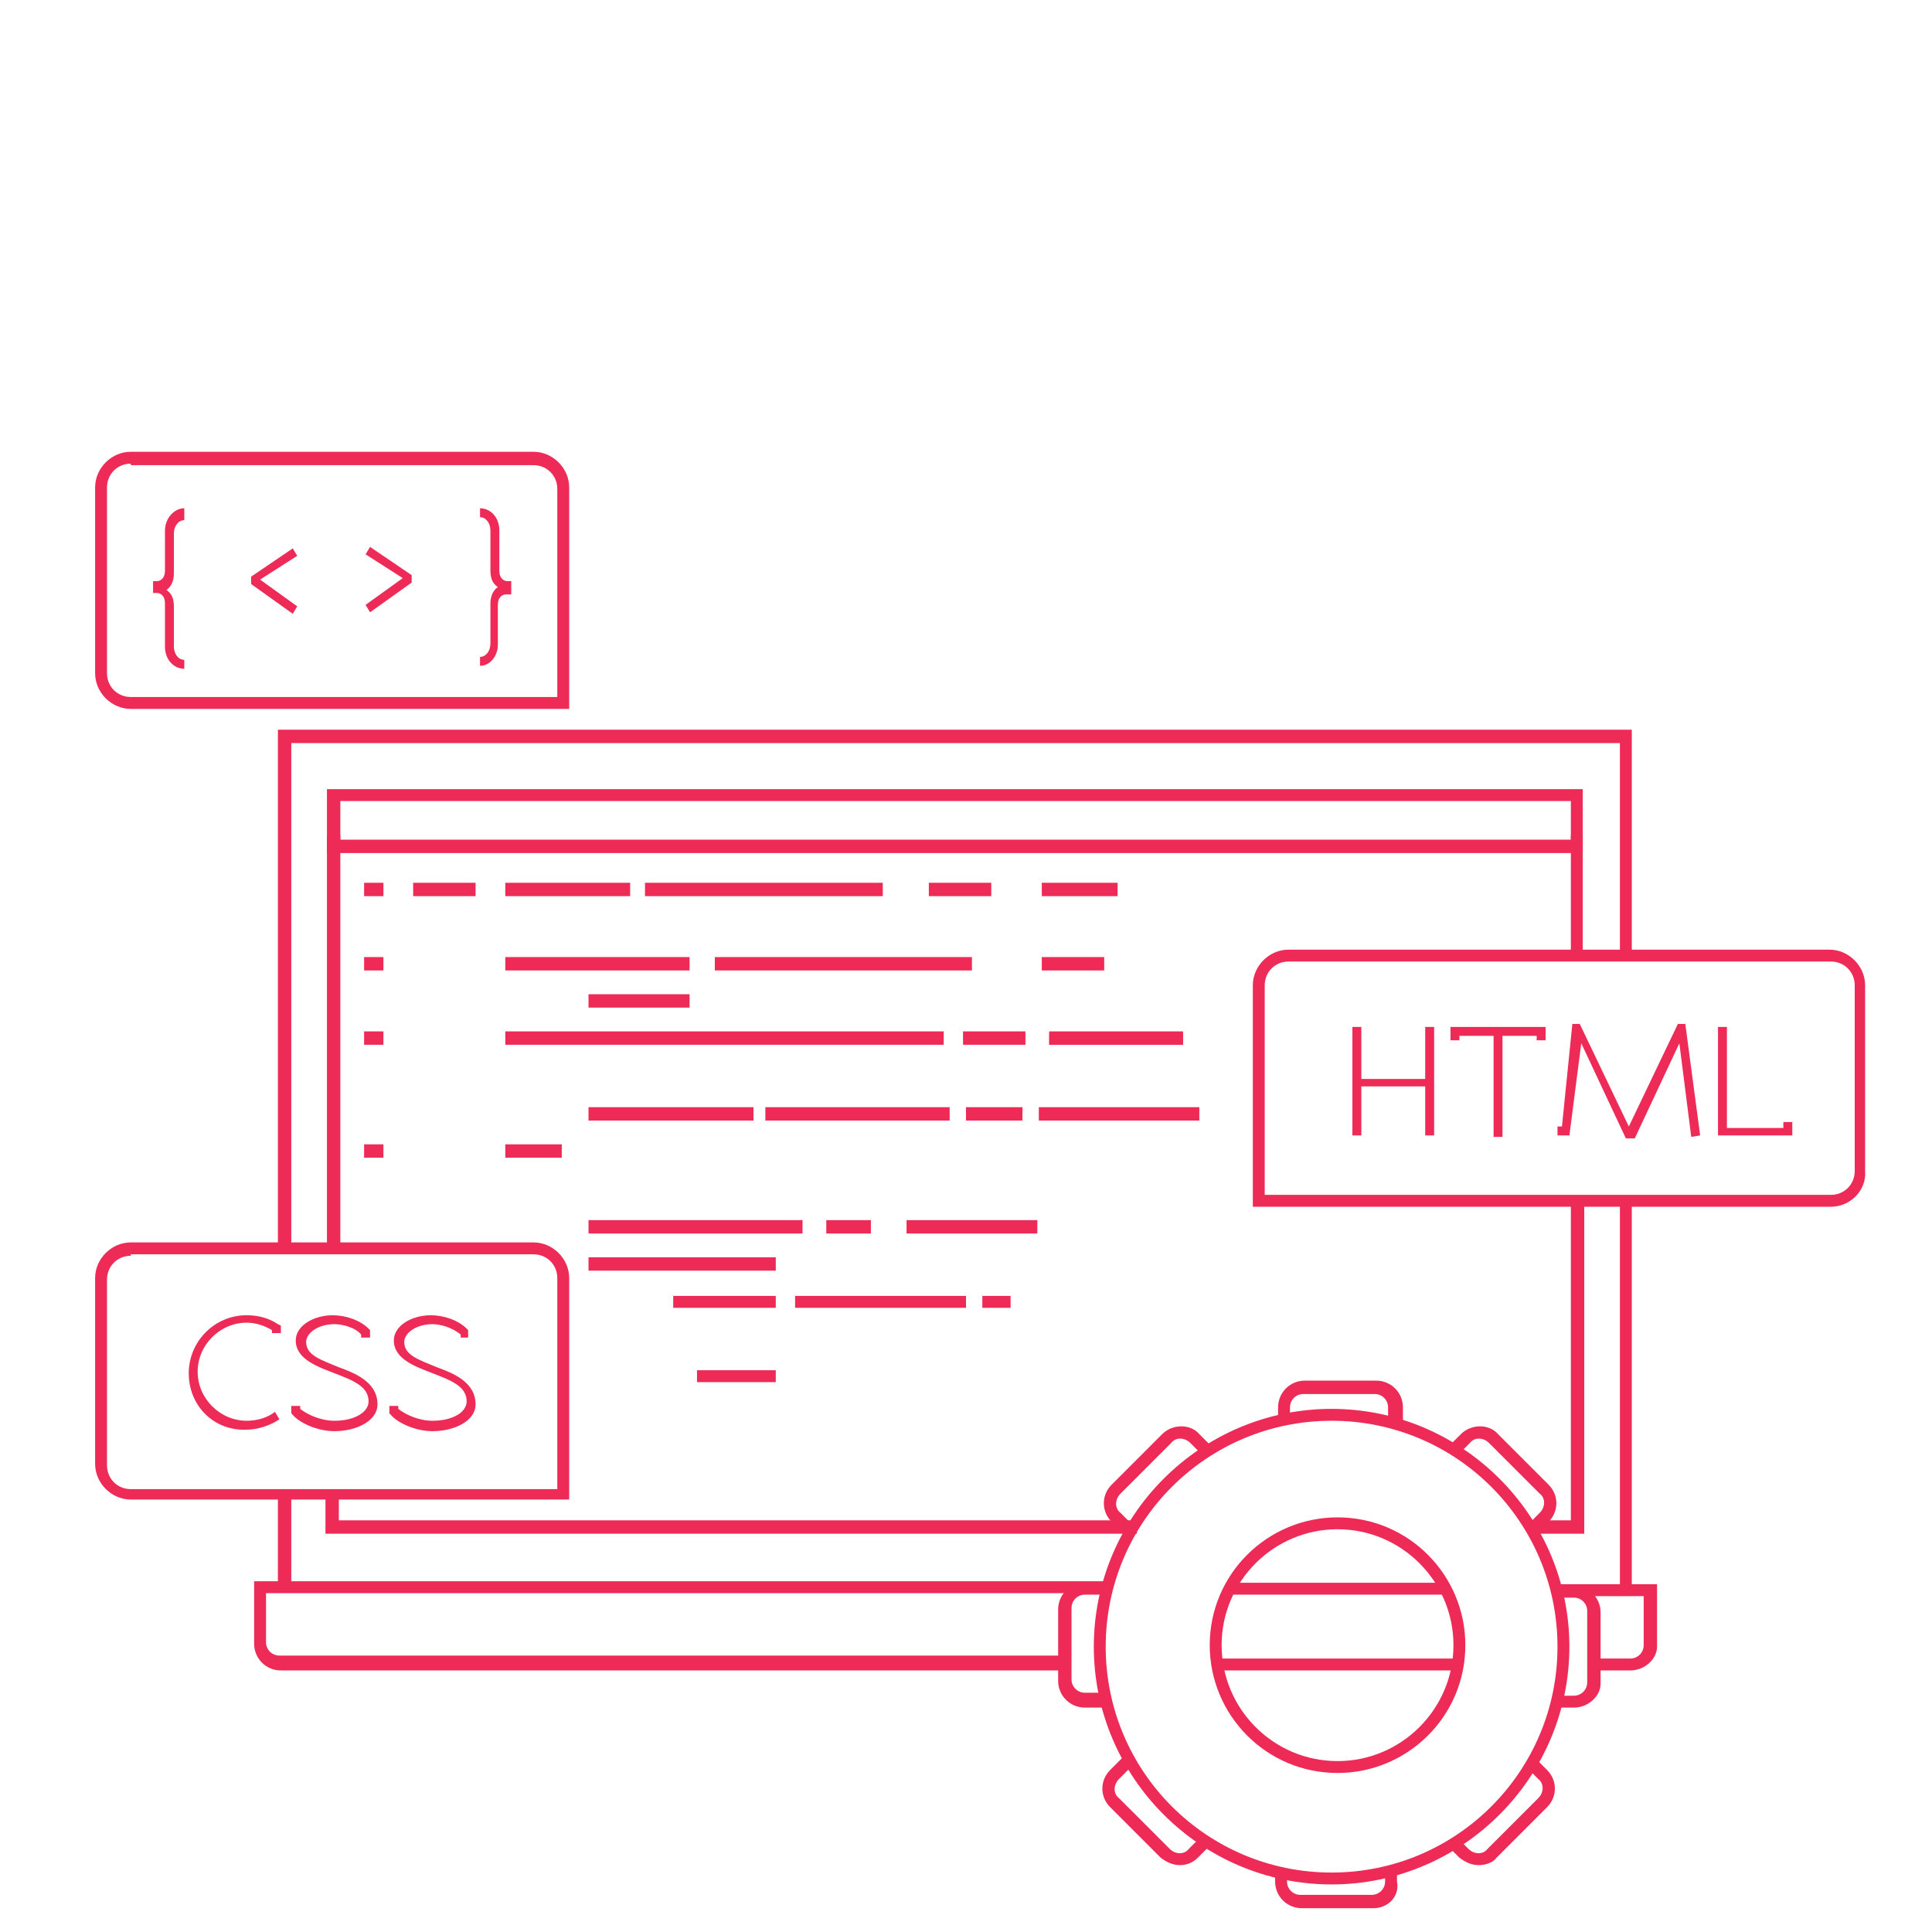 <?xml version="1.0" encoding="utf-8"?>
<!-- Generator: Adobe Illustrator 24.1.3, SVG Export Plug-In . SVG Version: 6.00 Build 0)  -->
<svg version="1.1" id="Layer_1" xmlns="http://www.w3.org/2000/svg" xmlns:xlink="http://www.w3.org/1999/xlink" x="0px" y="0px"
	 viewBox="0 0 130 130" style="enable-background:new 0 0 130 130;" xml:space="preserve">
<style type="text/css">
	.st0{fill:#EE2A57;}
</style>
<g>
	<g>
		<polygon class="st0" points="19.6,84 18.7,84 18.7,49.1 109.8,49.1 109.8,64.5 109,64.5 109,50 19.6,50 		"/>
	</g>
	<g>
		<rect x="18.7" y="100.5" class="st0" width="0.9" height="6.4"/>
	</g>
	<g>
		<rect x="109" y="80.8" class="st0" width="0.8" height="26.1"/>
	</g>
	<g>
		<rect x="105.7" y="56.2" class="st0" width="0.8" height="8.1"/>
	</g>
	<g>
		<rect x="22" y="56.2" class="st0" width="0.9" height="28"/>
	</g>
	<g>
		<polygon class="st0" points="76.5,103.2 21.9,103.2 21.9,100.5 22.8,100.5 22.8,102.3 76.5,102.3 		"/>
	</g>
	<g>
		<polygon class="st0" points="106.6,103.2 103.4,103.2 103.4,102.3 105.7,102.3 105.7,80.8 106.6,80.8 		"/>
	</g>
	<g>
		<g>
			<path class="st0" d="M106.6,57.4H22v-4.3h84.5V57.4z M22.9,56.5h82.8v-2.6H22.9V56.5z"/>
		</g>
	</g>
	<g>
		<rect x="81.9" y="111.6" class="st0" width="16.4" height="0.8"/>
	</g>
	<g>
		<path class="st0" d="M109.7,112.4h-2.4v-0.8h2.4c0.5,0,0.9-0.4,0.9-0.9v-3.3h-5.9v-0.8h6.8v4.2
			C111.5,111.6,110.7,112.4,109.7,112.4z"/>
	</g>
	<g>
		<rect x="82.9" y="106.5" class="st0" width="14.5" height="0.8"/>
	</g>
	<g>
		<path class="st0" d="M71.8,112.4H18.9c-1,0-1.8-0.8-1.8-1.8v-4.2h57.5v0.8H17.9v3.3c0,0.5,0.4,0.9,0.9,0.9h52.9V112.4z"/>
	</g>
	<g>
		<path class="st0" d="M89.6,126.8c-8.8,0-16-7.2-16-16c0-8.8,7.2-16,16-16c8.8,0,16,7.2,16,16C105.6,119.6,98.4,126.8,89.6,126.8z
			 M89.6,95.6c-8.4,0-15.2,6.8-15.2,15.2c0,8.4,6.8,15.2,15.2,15.2c8.4,0,15.2-6.8,15.2-15.2C104.8,102.4,98,95.6,89.6,95.6z"/>
	</g>
	<g>
		<path class="st0" d="M94.2,95.7h-0.8v-1c0-0.5-0.4-0.9-0.9-0.9h-4.8c-0.5,0-0.9,0.4-0.9,0.9v0.8h-0.8v-0.8c0-1,0.8-1.8,1.8-1.8
			h4.8c1,0,1.8,0.8,1.8,1.8V95.7z"/>
	</g>
	<g>
		<path class="st0" d="M92.4,128.4h-4.8c-1,0-1.8-0.8-1.8-1.8V126h0.8v0.6c0,0.5,0.4,0.9,0.9,0.9h4.8c0.5,0,0.9-0.4,0.9-0.9v-0.8
			h0.8v0.8C94.2,127.6,93.4,128.4,92.4,128.4z"/>
	</g>
	<g>
		<path class="st0" d="M105.9,114.9h-1.2v-0.8h1.2c0.5,0,0.9-0.4,0.9-0.9v-4.8c0-0.5-0.4-0.9-0.9-0.9h-1.2v-0.8h1.2
			c1,0,1.8,0.8,1.8,1.8v4.8C107.7,114.1,106.9,114.9,105.9,114.9z"/>
	</g>
	<g>
		<path class="st0" d="M99.5,125.5c-0.5,0-0.9-0.2-1.3-0.5l-0.7-0.7l0.6-0.6l0.7,0.7c0.4,0.4,1,0.4,1.3,0l3.4-3.4
			c0.4-0.4,0.4-1,0-1.3l-0.8-0.8l0.6-0.6l0.8,0.8c0.7,0.7,0.7,1.8,0,2.5l-3.4,3.4C100.5,125.3,100,125.5,99.5,125.5z"/>
	</g>
	<g>
		<path class="st0" d="M103.4,103.2l-0.6-0.6l0.8-0.8c0.4-0.4,0.4-1,0-1.3l-3.4-3.4c-0.4-0.4-1-0.4-1.3,0l-0.7,0.7l-0.6-0.6l0.7-0.7
			c0.7-0.7,1.9-0.7,2.5,0l3.4,3.4c0.7,0.7,0.7,1.8,0,2.5L103.4,103.2z"/>
	</g>
	<g>
		<path class="st0" d="M74.2,114.9H73c-1,0-1.8-0.8-1.8-1.8v-4.8c0-1,0.8-1.8,1.8-1.8h1.2v0.8H73c-0.5,0-0.9,0.4-0.9,0.9v4.8
			c0,0.5,0.4,0.9,0.9,0.9h1.2V114.9z"/>
	</g>
	<g>
		<path class="st0" d="M79.4,125.5c-0.5,0-0.9-0.2-1.3-0.5l-3.4-3.4c-0.7-0.7-0.7-1.8,0-2.5l0.8-0.8l0.6,0.6l-0.8,0.8
			c-0.4,0.4-0.4,1,0,1.3l3.4,3.4c0.4,0.4,1,0.4,1.3,0l0.7-0.7l0.6,0.6l-0.7,0.7C80.3,125.3,79.9,125.5,79.4,125.5z"/>
	</g>
	<g>
		<path class="st0" d="M75.6,103.2l-0.8-0.8c-0.7-0.7-0.7-1.8,0-2.5l3.4-3.4c0.7-0.7,1.9-0.7,2.5,0l0.7,0.7l-0.6,0.6l-0.7-0.7
			c-0.4-0.4-1-0.4-1.3,0l-3.4,3.4c-0.4,0.4-0.4,1,0,1.3l0.8,0.8L75.6,103.2z"/>
	</g>
	<g>
		<path class="st0" d="M90,119.3c-4.8,0-8.6-3.9-8.6-8.6c0-4.8,3.9-8.6,8.6-8.6c4.8,0,8.6,3.9,8.6,8.6
			C98.6,115.5,94.7,119.3,90,119.3z M90,102.9c-4.3,0-7.8,3.5-7.8,7.8c0,4.3,3.5,7.8,7.8,7.8c4.3,0,7.8-3.5,7.8-7.8
			C97.8,106.4,94.3,102.9,90,102.9z"/>
	</g>
	<g>
		<path class="st0" d="M123.2,81.2H84.3V66.3c0-1.3,1.1-2.4,2.4-2.4h36.4c1.3,0,2.4,1.1,2.4,2.4v12.5
			C125.6,80.1,124.5,81.2,123.2,81.2z M85.2,80.4h38c0.9,0,1.6-0.7,1.6-1.6V66.3c0-0.9-0.7-1.6-1.6-1.6H86.7c-0.9,0-1.6,0.7-1.6,1.6
			V80.4z"/>
	</g>
	<g>
		<path class="st0" d="M91.6,69.1v3.5h4.3v-3.5h0.6v7.3h-0.6v-3.3h-4.3v3.3H91v-7.3H91.6z"/>
		<path class="st0" d="M104,69.1v0.9h-0.6v-0.3h-2.3v6.8h-0.6v-6.8h-2.3v0.3h-0.6v-0.9H104z"/>
		<path class="st0" d="M105.8,68.9h0.5l3.3,6.9l3.3-6.9h0.5l1,7.5l-0.6,0.1l-0.8-6.3l-3,6.4h-0.6l-3-6.4l-0.8,6.2h-0.8v-0.6h0.3
			L105.8,68.9z"/>
		<path class="st0" d="M120,75.8v-0.3h0.6v0.9h-5v-7.3h0.6v6.8H120z"/>
	</g>
	<g>
		<path class="st0" d="M38.3,100.9H8.8c-1.3,0-2.4-1.1-2.4-2.4V86c0-1.3,1.1-2.4,2.4-2.4h27.1c1.3,0,2.4,1.1,2.4,2.4V100.9z
			 M8.8,84.5c-0.9,0-1.6,0.7-1.6,1.6v12.5c0,0.9,0.7,1.6,1.6,1.6h28.7V86c0-0.9-0.7-1.6-1.6-1.6H8.8z"/>
	</g>
	<g>
		<path class="st0" d="M38.3,47.7H8.8c-1.3,0-2.4-1.1-2.4-2.4V32.8c0-1.3,1.1-2.4,2.4-2.4h27.1c1.3,0,2.4,1.1,2.4,2.4V47.7z
			 M8.8,31.2c-0.9,0-1.6,0.7-1.6,1.6v12.5c0,0.9,0.7,1.6,1.6,1.6h28.7v-14c0-0.9-0.7-1.6-1.6-1.6H8.8z"/>
	</g>
	<g>
		<path class="st0" d="M12.7,92.4c0-2.1,1.7-3.9,3.9-3.9c0.8,0,1.5,0.2,2.1,0.6l0.2,0.1v0.5h-0.6v-0.2c-0.5-0.3-1.1-0.5-1.7-0.5
			c-1.8,0-3.3,1.5-3.3,3.3c0,1.8,1.5,3.3,3.3,3.3c0.7,0,1.4-0.2,1.9-0.6l0.3,0.5c-0.9,0.6-1.8,0.7-2.2,0.7
			C14.4,96.3,12.7,94.6,12.7,92.4z"/>
		<path class="st0" d="M22.5,89.1c-1.1,0-1.9,0.6-1.9,1.2c0,0.9,1,1.2,2.2,1.7c1.1,0.4,2.6,1,2.6,2.5c0,1.1-1.4,1.8-2.9,1.8
			c-1.2,0-2.4-0.6-2.8-1.1l-0.1-0.1v-0.5h0.6v0.2c0.5,0.4,1.4,0.8,2.3,0.8c1.4,0,2.3-0.6,2.3-1.3c0-1-1-1.4-2.3-1.9
			c-1-0.4-2.6-0.9-2.6-2.2c0-1,1.2-1.7,2.5-1.7c0.8,0,1.8,0.3,2.4,0.9l0.1,0.1V90h-0.6v-0.2C23.9,89.3,23,89.1,22.5,89.1z"/>
		<path class="st0" d="M29.1,89.1c-1.1,0-1.9,0.6-1.9,1.2c0,0.9,1,1.2,2.2,1.7c1.1,0.4,2.6,1,2.6,2.5c0,1.1-1.4,1.8-2.9,1.8
			c-1.2,0-2.4-0.6-2.8-1.1l-0.1-0.1v-0.5h0.6v0.2c0.5,0.4,1.4,0.8,2.3,0.8c1.4,0,2.3-0.6,2.3-1.3c0-1-1-1.4-2.3-1.9
			c-1-0.4-2.6-0.9-2.6-2.2c0-1,1.2-1.7,2.5-1.7c0.8,0,1.8,0.3,2.4,0.9l0.1,0.1V90H31v-0.2C30.4,89.3,29.6,89.1,29.1,89.1z"/>
	</g>
	<g>
		<path class="st0" d="M11.1,40.6c0-0.6-0.4-0.7-0.5-0.7h-0.3v-0.8h0.3c0.1,0,0.5-0.1,0.5-0.7v-2.7c0-0.8,0.6-1.5,1.3-1.5V35
			c-0.4,0-0.7,0.4-0.7,0.9v2.7c0,0.5-0.2,0.9-0.5,1.1c0.3,0.2,0.5,0.5,0.5,1.1v2.7c0,0.5,0.3,0.9,0.7,0.9v0.6
			c-0.7,0-1.3-0.6-1.3-1.5V40.6z"/>
		<path class="st0" d="M19.7,41.3l-2.8-2v-0.5l2.8-1.9l0.3,0.5L17.5,39l2.5,1.8L19.7,41.3z"/>
		<path class="st0" d="M24.6,37.3l0.3-0.5l2.8,1.9v0.5l-2.8,2l-0.3-0.5l2.5-1.8L24.6,37.3z"/>
		<path class="st0" d="M32.3,44.8v-0.6c0.4,0,0.7-0.4,0.7-0.9v-2.7c0-0.5,0.2-0.9,0.5-1.1c-0.3-0.2-0.5-0.5-0.5-1.1v-2.7
			c0-0.5-0.3-0.9-0.7-0.9v-0.6c0.7,0,1.3,0.6,1.3,1.5v2.7c0,0.6,0.4,0.7,0.5,0.7h0.3V40H34c-0.1,0-0.5,0.1-0.5,0.7v2.7
			C33.5,44.1,33,44.8,32.3,44.8z"/>
	</g>
	<g>
		<g>
			<rect x="70.6" y="69.5" class="st0" width="9" height="0.8"/>
		</g>
		<g>
			<rect x="24.5" y="59.4" class="st0" width="1.3" height="0.9"/>
		</g>
		<g>
			<rect x="27.8" y="59.4" class="st0" width="4.2" height="0.9"/>
		</g>
		<g>
			<rect x="34" y="59.4" class="st0" width="8.4" height="0.9"/>
		</g>
		<g>
			<rect x="34" y="69.4" class="st0" width="29.5" height="0.9"/>
		</g>
		<g>
			<rect x="34" y="64.4" class="st0" width="12.4" height="0.9"/>
		</g>
		<g>
			<rect x="48.1" y="64.4" class="st0" width="17.3" height="0.9"/>
		</g>
		<g>
			<rect x="43.4" y="59.4" class="st0" width="16" height="0.9"/>
		</g>
		<g>
			<rect x="62.5" y="59.4" class="st0" width="4.2" height="0.9"/>
		</g>
		<g>
			<rect x="70.1" y="64.4" class="st0" width="4.2" height="0.9"/>
		</g>
		<g>
			<rect x="64.8" y="69.4" class="st0" width="4.2" height="0.9"/>
		</g>
		<g>
			<rect x="39.6" y="66.9" class="st0" width="6.8" height="0.9"/>
		</g>
		<g>
			<rect x="34" y="77" class="st0" width="3.8" height="0.9"/>
		</g>
		<g>
			<rect x="65" y="74.5" class="st0" width="3.8" height="0.9"/>
		</g>
		<g>
			<rect x="69.9" y="74.5" class="st0" width="10.8" height="0.9"/>
		</g>
		<g>
			<rect x="39.6" y="74.5" class="st0" width="11.1" height="0.9"/>
		</g>
		<g>
			<rect x="39.6" y="82.1" class="st0" width="14.4" height="0.9"/>
		</g>
		<g>
			<rect x="39.6" y="84.6" class="st0" width="12.6" height="0.9"/>
		</g>
		<g>
			<rect x="45.3" y="87.2" class="st0" width="6.9" height="0.8"/>
		</g>
		<g>
			<rect x="46.9" y="92.2" class="st0" width="5.3" height="0.8"/>
		</g>
		<g>
			<rect x="53.5" y="87.2" class="st0" width="11.5" height="0.8"/>
		</g>
		<g>
			<rect x="55.6" y="82.1" class="st0" width="3" height="0.9"/>
		</g>
		<g>
			<rect x="66.1" y="87.2" class="st0" width="1.9" height="0.8"/>
		</g>
		<g>
			<rect x="61" y="82.1" class="st0" width="8.8" height="0.9"/>
		</g>
		<g>
			<rect x="51.5" y="74.5" class="st0" width="12.4" height="0.9"/>
		</g>
		<g>
			<rect x="70.6" y="69.4" class="st0" width="9" height="0.9"/>
		</g>
		<g>
			<rect x="70.1" y="59.4" class="st0" width="5.1" height="0.9"/>
		</g>
		<g>
			<rect x="24.5" y="64.4" class="st0" width="1.3" height="0.9"/>
		</g>
		<g>
			<rect x="24.5" y="69.4" class="st0" width="1.3" height="0.9"/>
		</g>
		<g>
			<rect x="24.5" y="77" class="st0" width="1.3" height="0.9"/>
		</g>
	</g>
</g>
</svg>
